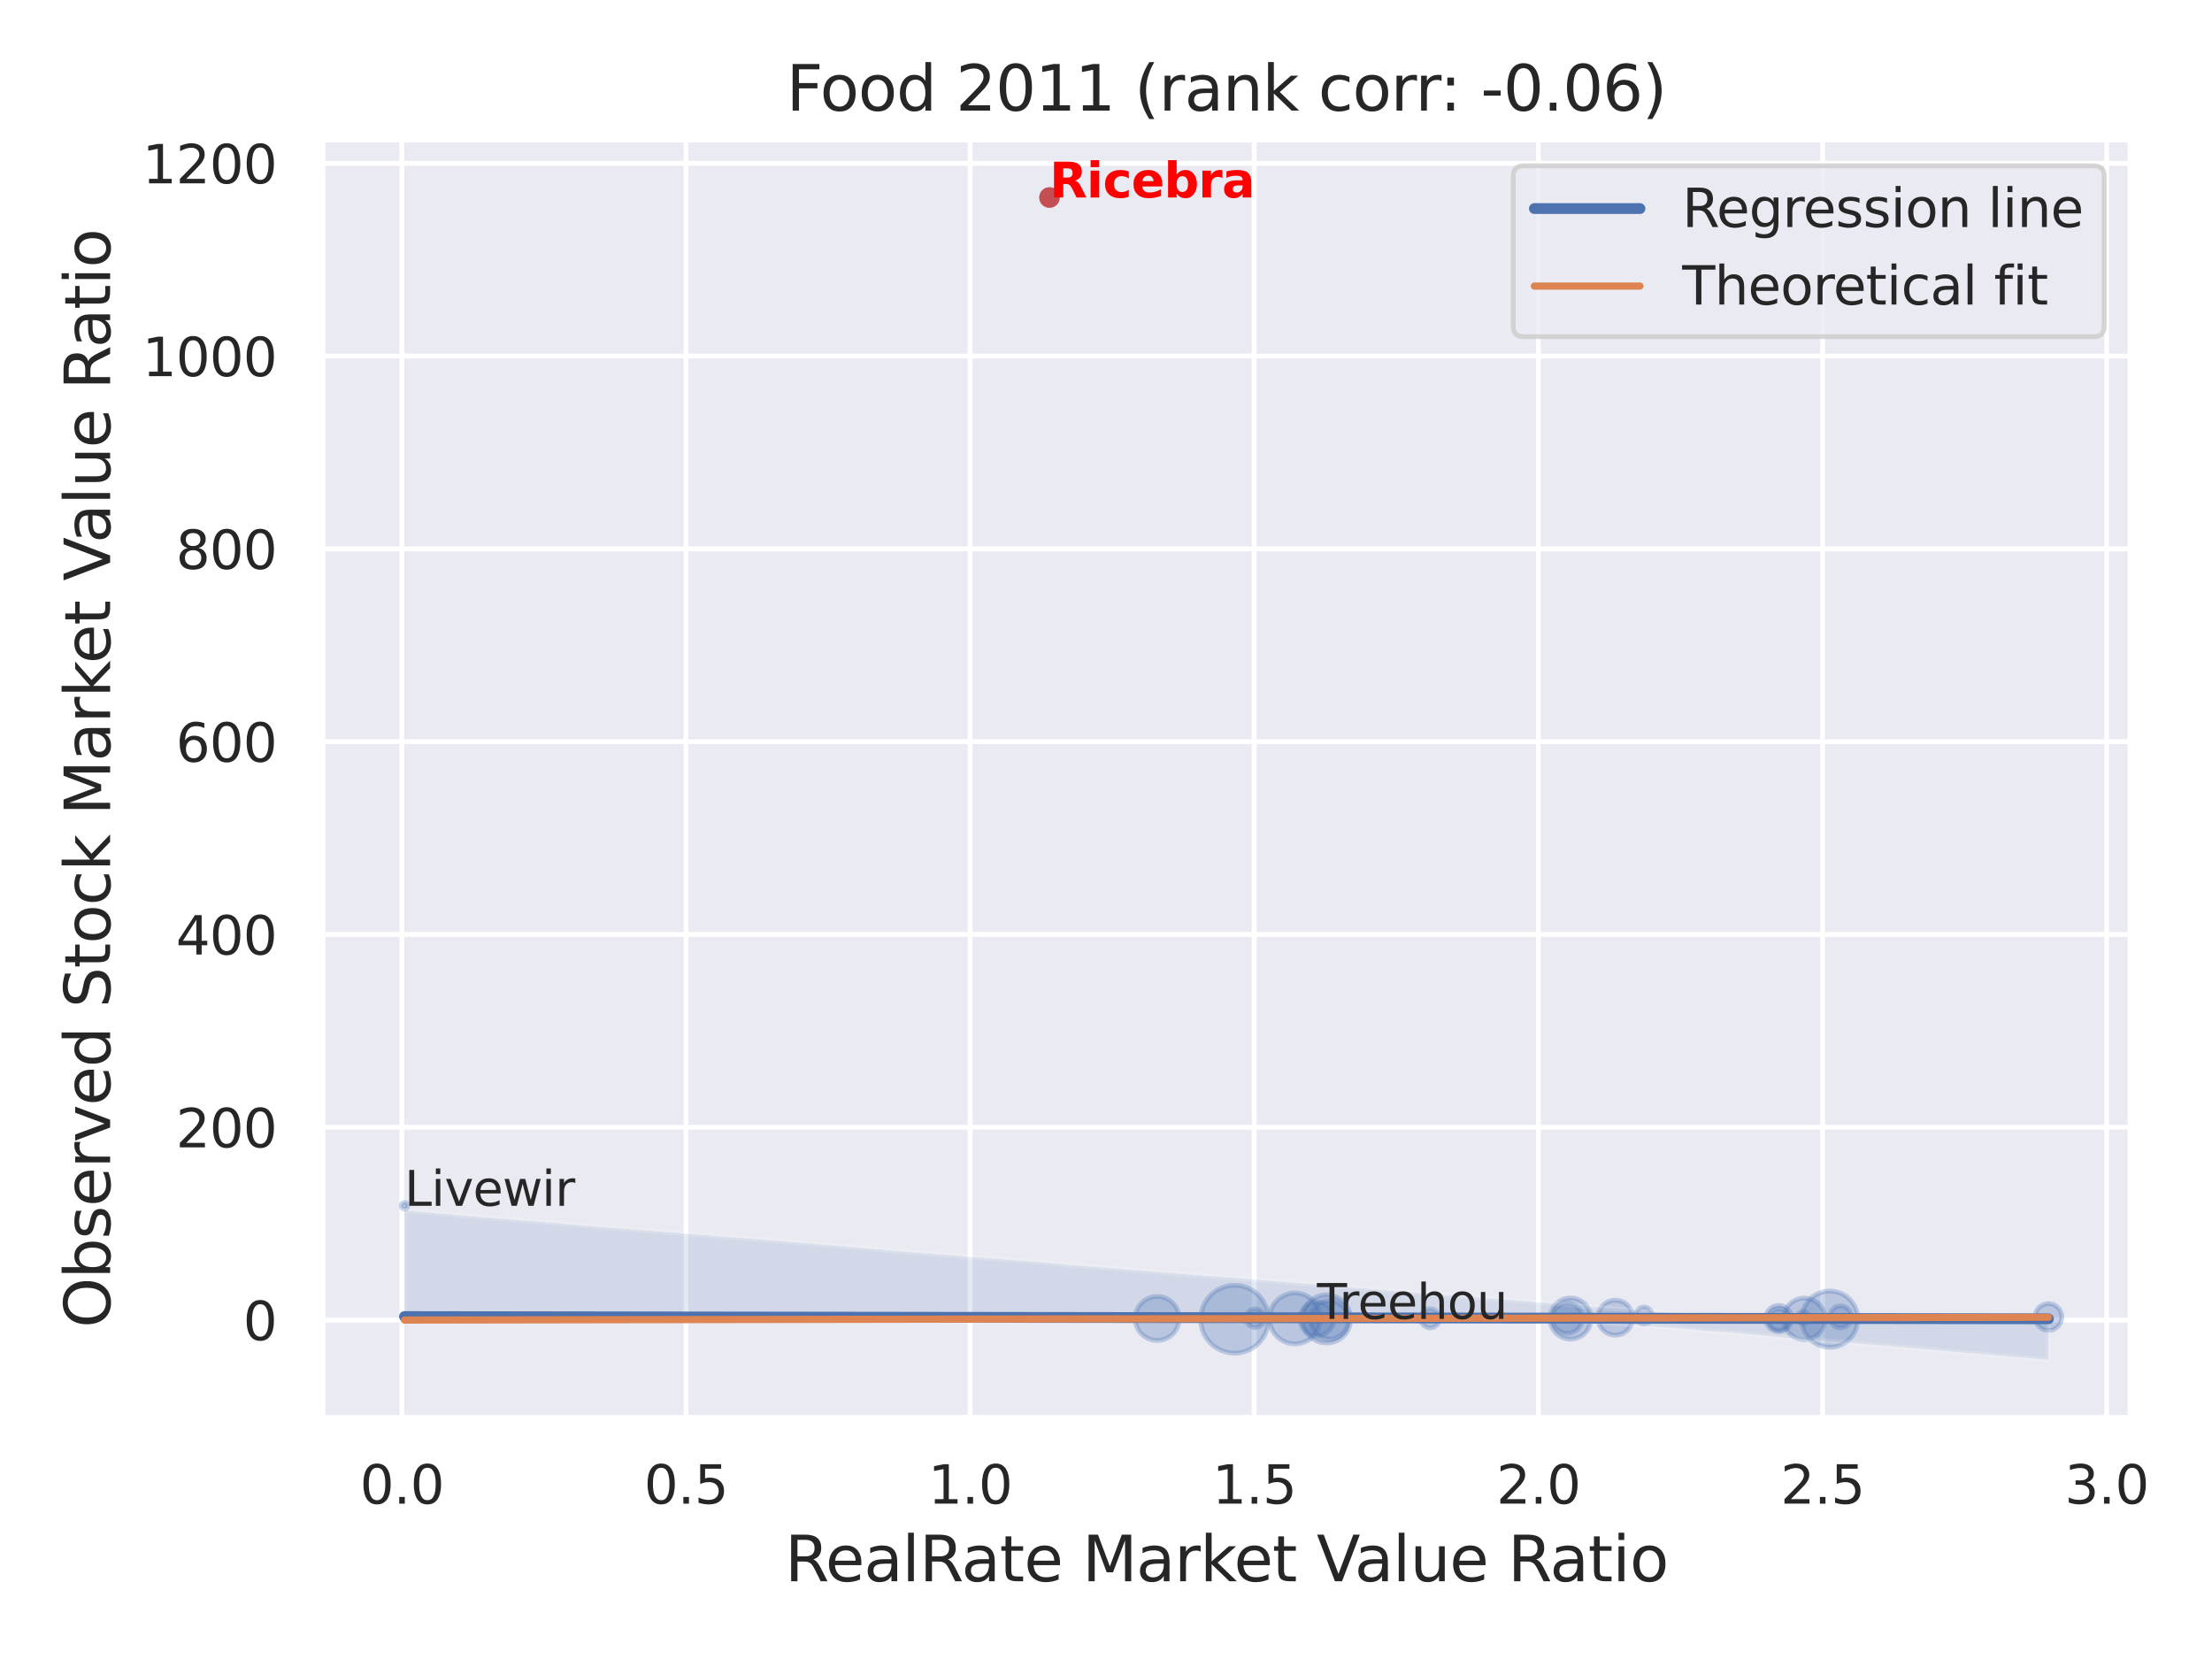 <?xml version="1.0" encoding="utf-8" standalone="no"?>
<!DOCTYPE svg PUBLIC "-//W3C//DTD SVG 1.1//EN"
  "http://www.w3.org/Graphics/SVG/1.1/DTD/svg11.dtd">
<svg xmlns:xlink="http://www.w3.org/1999/xlink" width="460.8pt" height="345.6pt" viewBox="0 0 460.8 345.6" xmlns="http://www.w3.org/2000/svg" version="1.1">
 <defs>
  <style type="text/css">*{stroke-linejoin: round; stroke-linecap: butt}</style>
 </defs>
 <g id="figure_1">
  <g id="patch_1">
   <path d="M 0 345.6 
L 460.8 345.6 
L 460.8 0 
L 0 0 
z
" style="fill: #ffffff"/>
  </g>
  <g id="axes_1">
   <g id="patch_2">
    <path d="M 67.14 295.38 
L 443.846 295.38 
L 443.846 29.04 
L 67.14 29.04 
z
" style="fill: #eaeaf2"/>
   </g>
   <g id="matplotlib.axis_1">
    <g id="xtick_1">
     <g id="line2d_1">
      <path d="M 83.712 295.38 
L 83.712 29.04 
" clip-path="url(#pcc2f75de37)" style="fill: none; stroke: #ffffff; stroke-linecap: round"/>
     </g>
     <g id="text_1">
      <!-- 0.0 -->
      <g style="fill: #262626" transform="translate(74.965 313.238) scale(0.11 -0.11)">
       <defs>
        <path id="DejaVuSans-30" d="M 2034 4250 
Q 1547 4250 1301 3770 
Q 1056 3291 1056 2328 
Q 1056 1369 1301 889 
Q 1547 409 2034 409 
Q 2525 409 2770 889 
Q 3016 1369 3016 2328 
Q 3016 3291 2770 3770 
Q 2525 4250 2034 4250 
z
M 2034 4750 
Q 2819 4750 3233 4129 
Q 3647 3509 3647 2328 
Q 3647 1150 3233 529 
Q 2819 -91 2034 -91 
Q 1250 -91 836 529 
Q 422 1150 422 2328 
Q 422 3509 836 4129 
Q 1250 4750 2034 4750 
z
" transform="scale(0.016)"/>
        <path id="DejaVuSans-2e" d="M 684 794 
L 1344 794 
L 1344 0 
L 684 0 
L 684 794 
z
" transform="scale(0.016)"/>
       </defs>
       <use xlink:href="#DejaVuSans-30"/>
       <use xlink:href="#DejaVuSans-2e" x="63.623"/>
       <use xlink:href="#DejaVuSans-30" x="95.41"/>
      </g>
     </g>
    </g>
    <g id="xtick_2">
     <g id="line2d_2">
      <path d="M 142.902 295.38 
L 142.902 29.04 
" clip-path="url(#pcc2f75de37)" style="fill: none; stroke: #ffffff; stroke-linecap: round"/>
     </g>
     <g id="text_2">
      <!-- 0.5 -->
      <g style="fill: #262626" transform="translate(134.155 313.238) scale(0.11 -0.11)">
       <defs>
        <path id="DejaVuSans-35" d="M 691 4666 
L 3169 4666 
L 3169 4134 
L 1269 4134 
L 1269 2991 
Q 1406 3038 1543 3061 
Q 1681 3084 1819 3084 
Q 2600 3084 3056 2656 
Q 3513 2228 3513 1497 
Q 3513 744 3044 326 
Q 2575 -91 1722 -91 
Q 1428 -91 1123 -41 
Q 819 9 494 109 
L 494 744 
Q 775 591 1075 516 
Q 1375 441 1709 441 
Q 2250 441 2565 725 
Q 2881 1009 2881 1497 
Q 2881 1984 2565 2268 
Q 2250 2553 1709 2553 
Q 1456 2553 1204 2497 
Q 953 2441 691 2322 
L 691 4666 
z
" transform="scale(0.016)"/>
       </defs>
       <use xlink:href="#DejaVuSans-30"/>
       <use xlink:href="#DejaVuSans-2e" x="63.623"/>
       <use xlink:href="#DejaVuSans-35" x="95.41"/>
      </g>
     </g>
    </g>
    <g id="xtick_3">
     <g id="line2d_3">
      <path d="M 202.091 295.38 
L 202.091 29.04 
" clip-path="url(#pcc2f75de37)" style="fill: none; stroke: #ffffff; stroke-linecap: round"/>
     </g>
     <g id="text_3">
      <!-- 1.0 -->
      <g style="fill: #262626" transform="translate(193.345 313.238) scale(0.11 -0.11)">
       <defs>
        <path id="DejaVuSans-31" d="M 794 531 
L 1825 531 
L 1825 4091 
L 703 3866 
L 703 4441 
L 1819 4666 
L 2450 4666 
L 2450 531 
L 3481 531 
L 3481 0 
L 794 0 
L 794 531 
z
" transform="scale(0.016)"/>
       </defs>
       <use xlink:href="#DejaVuSans-31"/>
       <use xlink:href="#DejaVuSans-2e" x="63.623"/>
       <use xlink:href="#DejaVuSans-30" x="95.41"/>
      </g>
     </g>
    </g>
    <g id="xtick_4">
     <g id="line2d_4">
      <path d="M 261.281 295.38 
L 261.281 29.04 
" clip-path="url(#pcc2f75de37)" style="fill: none; stroke: #ffffff; stroke-linecap: round"/>
     </g>
     <g id="text_4">
      <!-- 1.5 -->
      <g style="fill: #262626" transform="translate(252.534 313.238) scale(0.11 -0.11)">
       <use xlink:href="#DejaVuSans-31"/>
       <use xlink:href="#DejaVuSans-2e" x="63.623"/>
       <use xlink:href="#DejaVuSans-35" x="95.41"/>
      </g>
     </g>
    </g>
    <g id="xtick_5">
     <g id="line2d_5">
      <path d="M 320.471 295.38 
L 320.471 29.04 
" clip-path="url(#pcc2f75de37)" style="fill: none; stroke: #ffffff; stroke-linecap: round"/>
     </g>
     <g id="text_5">
      <!-- 2.0 -->
      <g style="fill: #262626" transform="translate(311.724 313.238) scale(0.11 -0.11)">
       <defs>
        <path id="DejaVuSans-32" d="M 1228 531 
L 3431 531 
L 3431 0 
L 469 0 
L 469 531 
Q 828 903 1448 1529 
Q 2069 2156 2228 2338 
Q 2531 2678 2651 2914 
Q 2772 3150 2772 3378 
Q 2772 3750 2511 3984 
Q 2250 4219 1831 4219 
Q 1534 4219 1204 4116 
Q 875 4013 500 3803 
L 500 4441 
Q 881 4594 1212 4672 
Q 1544 4750 1819 4750 
Q 2544 4750 2975 4387 
Q 3406 4025 3406 3419 
Q 3406 3131 3298 2873 
Q 3191 2616 2906 2266 
Q 2828 2175 2409 1742 
Q 1991 1309 1228 531 
z
" transform="scale(0.016)"/>
       </defs>
       <use xlink:href="#DejaVuSans-32"/>
       <use xlink:href="#DejaVuSans-2e" x="63.623"/>
       <use xlink:href="#DejaVuSans-30" x="95.41"/>
      </g>
     </g>
    </g>
    <g id="xtick_6">
     <g id="line2d_6">
      <path d="M 379.661 295.38 
L 379.661 29.04 
" clip-path="url(#pcc2f75de37)" style="fill: none; stroke: #ffffff; stroke-linecap: round"/>
     </g>
     <g id="text_6">
      <!-- 2.5 -->
      <g style="fill: #262626" transform="translate(370.914 313.238) scale(0.11 -0.11)">
       <use xlink:href="#DejaVuSans-32"/>
       <use xlink:href="#DejaVuSans-2e" x="63.623"/>
       <use xlink:href="#DejaVuSans-35" x="95.41"/>
      </g>
     </g>
    </g>
    <g id="xtick_7">
     <g id="line2d_7">
      <path d="M 438.85 295.38 
L 438.85 29.04 
" clip-path="url(#pcc2f75de37)" style="fill: none; stroke: #ffffff; stroke-linecap: round"/>
     </g>
     <g id="text_7">
      <!-- 3.0 -->
      <g style="fill: #262626" transform="translate(430.104 313.238) scale(0.11 -0.11)">
       <defs>
        <path id="DejaVuSans-33" d="M 2597 2516 
Q 3050 2419 3304 2112 
Q 3559 1806 3559 1356 
Q 3559 666 3084 287 
Q 2609 -91 1734 -91 
Q 1441 -91 1130 -33 
Q 819 25 488 141 
L 488 750 
Q 750 597 1062 519 
Q 1375 441 1716 441 
Q 2309 441 2620 675 
Q 2931 909 2931 1356 
Q 2931 1769 2642 2001 
Q 2353 2234 1838 2234 
L 1294 2234 
L 1294 2753 
L 1863 2753 
Q 2328 2753 2575 2939 
Q 2822 3125 2822 3475 
Q 2822 3834 2567 4026 
Q 2313 4219 1838 4219 
Q 1578 4219 1281 4162 
Q 984 4106 628 3988 
L 628 4550 
Q 988 4650 1302 4700 
Q 1616 4750 1894 4750 
Q 2613 4750 3031 4423 
Q 3450 4097 3450 3541 
Q 3450 3153 3228 2886 
Q 3006 2619 2597 2516 
z
" transform="scale(0.016)"/>
       </defs>
       <use xlink:href="#DejaVuSans-33"/>
       <use xlink:href="#DejaVuSans-2e" x="63.623"/>
       <use xlink:href="#DejaVuSans-30" x="95.41"/>
      </g>
     </g>
    </g>
    <g id="text_8">
     <!-- RealRate Market Value Ratio -->
     <g style="fill: #262626" transform="translate(163.507 329.404) scale(0.13 -0.13)">
      <defs>
       <path id="DejaVuSans-52" d="M 2841 2188 
Q 3044 2119 3236 1894 
Q 3428 1669 3622 1275 
L 4263 0 
L 3584 0 
L 2988 1197 
Q 2756 1666 2539 1819 
Q 2322 1972 1947 1972 
L 1259 1972 
L 1259 0 
L 628 0 
L 628 4666 
L 2053 4666 
Q 2853 4666 3247 4331 
Q 3641 3997 3641 3322 
Q 3641 2881 3436 2590 
Q 3231 2300 2841 2188 
z
M 1259 4147 
L 1259 2491 
L 2053 2491 
Q 2509 2491 2742 2702 
Q 2975 2913 2975 3322 
Q 2975 3731 2742 3939 
Q 2509 4147 2053 4147 
L 1259 4147 
z
" transform="scale(0.016)"/>
       <path id="DejaVuSans-65" d="M 3597 1894 
L 3597 1613 
L 953 1613 
Q 991 1019 1311 708 
Q 1631 397 2203 397 
Q 2534 397 2845 478 
Q 3156 559 3463 722 
L 3463 178 
Q 3153 47 2828 -22 
Q 2503 -91 2169 -91 
Q 1331 -91 842 396 
Q 353 884 353 1716 
Q 353 2575 817 3079 
Q 1281 3584 2069 3584 
Q 2775 3584 3186 3129 
Q 3597 2675 3597 1894 
z
M 3022 2063 
Q 3016 2534 2758 2815 
Q 2500 3097 2075 3097 
Q 1594 3097 1305 2825 
Q 1016 2553 972 2059 
L 3022 2063 
z
" transform="scale(0.016)"/>
       <path id="DejaVuSans-61" d="M 2194 1759 
Q 1497 1759 1228 1600 
Q 959 1441 959 1056 
Q 959 750 1161 570 
Q 1363 391 1709 391 
Q 2188 391 2477 730 
Q 2766 1069 2766 1631 
L 2766 1759 
L 2194 1759 
z
M 3341 1997 
L 3341 0 
L 2766 0 
L 2766 531 
Q 2569 213 2275 61 
Q 1981 -91 1556 -91 
Q 1019 -91 701 211 
Q 384 513 384 1019 
Q 384 1609 779 1909 
Q 1175 2209 1959 2209 
L 2766 2209 
L 2766 2266 
Q 2766 2663 2505 2880 
Q 2244 3097 1772 3097 
Q 1472 3097 1187 3025 
Q 903 2953 641 2809 
L 641 3341 
Q 956 3463 1253 3523 
Q 1550 3584 1831 3584 
Q 2591 3584 2966 3190 
Q 3341 2797 3341 1997 
z
" transform="scale(0.016)"/>
       <path id="DejaVuSans-6c" d="M 603 4863 
L 1178 4863 
L 1178 0 
L 603 0 
L 603 4863 
z
" transform="scale(0.016)"/>
       <path id="DejaVuSans-74" d="M 1172 4494 
L 1172 3500 
L 2356 3500 
L 2356 3053 
L 1172 3053 
L 1172 1153 
Q 1172 725 1289 603 
Q 1406 481 1766 481 
L 2356 481 
L 2356 0 
L 1766 0 
Q 1100 0 847 248 
Q 594 497 594 1153 
L 594 3053 
L 172 3053 
L 172 3500 
L 594 3500 
L 594 4494 
L 1172 4494 
z
" transform="scale(0.016)"/>
       <path id="DejaVuSans-20" transform="scale(0.016)"/>
       <path id="DejaVuSans-4d" d="M 628 4666 
L 1569 4666 
L 2759 1491 
L 3956 4666 
L 4897 4666 
L 4897 0 
L 4281 0 
L 4281 4097 
L 3078 897 
L 2444 897 
L 1241 4097 
L 1241 0 
L 628 0 
L 628 4666 
z
" transform="scale(0.016)"/>
       <path id="DejaVuSans-72" d="M 2631 2963 
Q 2534 3019 2420 3045 
Q 2306 3072 2169 3072 
Q 1681 3072 1420 2755 
Q 1159 2438 1159 1844 
L 1159 0 
L 581 0 
L 581 3500 
L 1159 3500 
L 1159 2956 
Q 1341 3275 1631 3429 
Q 1922 3584 2338 3584 
Q 2397 3584 2469 3576 
Q 2541 3569 2628 3553 
L 2631 2963 
z
" transform="scale(0.016)"/>
       <path id="DejaVuSans-6b" d="M 581 4863 
L 1159 4863 
L 1159 1991 
L 2875 3500 
L 3609 3500 
L 1753 1863 
L 3688 0 
L 2938 0 
L 1159 1709 
L 1159 0 
L 581 0 
L 581 4863 
z
" transform="scale(0.016)"/>
       <path id="DejaVuSans-56" d="M 1831 0 
L 50 4666 
L 709 4666 
L 2188 738 
L 3669 4666 
L 4325 4666 
L 2547 0 
L 1831 0 
z
" transform="scale(0.016)"/>
       <path id="DejaVuSans-75" d="M 544 1381 
L 544 3500 
L 1119 3500 
L 1119 1403 
Q 1119 906 1312 657 
Q 1506 409 1894 409 
Q 2359 409 2629 706 
Q 2900 1003 2900 1516 
L 2900 3500 
L 3475 3500 
L 3475 0 
L 2900 0 
L 2900 538 
Q 2691 219 2414 64 
Q 2138 -91 1772 -91 
Q 1169 -91 856 284 
Q 544 659 544 1381 
z
M 1991 3584 
L 1991 3584 
z
" transform="scale(0.016)"/>
       <path id="DejaVuSans-69" d="M 603 3500 
L 1178 3500 
L 1178 0 
L 603 0 
L 603 3500 
z
M 603 4863 
L 1178 4863 
L 1178 4134 
L 603 4134 
L 603 4863 
z
" transform="scale(0.016)"/>
       <path id="DejaVuSans-6f" d="M 1959 3097 
Q 1497 3097 1228 2736 
Q 959 2375 959 1747 
Q 959 1119 1226 758 
Q 1494 397 1959 397 
Q 2419 397 2687 759 
Q 2956 1122 2956 1747 
Q 2956 2369 2687 2733 
Q 2419 3097 1959 3097 
z
M 1959 3584 
Q 2709 3584 3137 3096 
Q 3566 2609 3566 1747 
Q 3566 888 3137 398 
Q 2709 -91 1959 -91 
Q 1206 -91 779 398 
Q 353 888 353 1747 
Q 353 2609 779 3096 
Q 1206 3584 1959 3584 
z
" transform="scale(0.016)"/>
      </defs>
      <use xlink:href="#DejaVuSans-52"/>
      <use xlink:href="#DejaVuSans-65" x="64.982"/>
      <use xlink:href="#DejaVuSans-61" x="126.506"/>
      <use xlink:href="#DejaVuSans-6c" x="187.785"/>
      <use xlink:href="#DejaVuSans-52" x="215.568"/>
      <use xlink:href="#DejaVuSans-61" x="282.801"/>
      <use xlink:href="#DejaVuSans-74" x="344.08"/>
      <use xlink:href="#DejaVuSans-65" x="383.289"/>
      <use xlink:href="#DejaVuSans-20" x="444.812"/>
      <use xlink:href="#DejaVuSans-4d" x="476.6"/>
      <use xlink:href="#DejaVuSans-61" x="562.879"/>
      <use xlink:href="#DejaVuSans-72" x="624.158"/>
      <use xlink:href="#DejaVuSans-6b" x="665.271"/>
      <use xlink:href="#DejaVuSans-65" x="719.557"/>
      <use xlink:href="#DejaVuSans-74" x="781.08"/>
      <use xlink:href="#DejaVuSans-20" x="820.289"/>
      <use xlink:href="#DejaVuSans-56" x="852.076"/>
      <use xlink:href="#DejaVuSans-61" x="912.734"/>
      <use xlink:href="#DejaVuSans-6c" x="974.014"/>
      <use xlink:href="#DejaVuSans-75" x="1001.797"/>
      <use xlink:href="#DejaVuSans-65" x="1065.176"/>
      <use xlink:href="#DejaVuSans-20" x="1126.699"/>
      <use xlink:href="#DejaVuSans-52" x="1158.486"/>
      <use xlink:href="#DejaVuSans-61" x="1225.719"/>
      <use xlink:href="#DejaVuSans-74" x="1286.998"/>
      <use xlink:href="#DejaVuSans-69" x="1326.207"/>
      <use xlink:href="#DejaVuSans-6f" x="1353.99"/>
     </g>
    </g>
   </g>
   <g id="matplotlib.axis_2">
    <g id="ytick_1">
     <g id="line2d_8">
      <path d="M 67.14 274.993 
L 443.846 274.993 
" clip-path="url(#pcc2f75de37)" style="fill: none; stroke: #ffffff; stroke-linecap: round"/>
     </g>
     <g id="text_9">
      <!-- 0 -->
      <g style="fill: #262626" transform="translate(50.641 279.173) scale(0.11 -0.11)">
       <use xlink:href="#DejaVuSans-30"/>
      </g>
     </g>
    </g>
    <g id="ytick_2">
     <g id="line2d_9">
      <path d="M 67.14 234.831 
L 443.846 234.831 
" clip-path="url(#pcc2f75de37)" style="fill: none; stroke: #ffffff; stroke-linecap: round"/>
     </g>
     <g id="text_10">
      <!-- 200 -->
      <g style="fill: #262626" transform="translate(36.644 239.01) scale(0.11 -0.11)">
       <use xlink:href="#DejaVuSans-32"/>
       <use xlink:href="#DejaVuSans-30" x="63.623"/>
       <use xlink:href="#DejaVuSans-30" x="127.246"/>
      </g>
     </g>
    </g>
    <g id="ytick_3">
     <g id="line2d_10">
      <path d="M 67.14 194.668 
L 443.846 194.668 
" clip-path="url(#pcc2f75de37)" style="fill: none; stroke: #ffffff; stroke-linecap: round"/>
     </g>
     <g id="text_11">
      <!-- 400 -->
      <g style="fill: #262626" transform="translate(36.644 198.847) scale(0.11 -0.11)">
       <defs>
        <path id="DejaVuSans-34" d="M 2419 4116 
L 825 1625 
L 2419 1625 
L 2419 4116 
z
M 2253 4666 
L 3047 4666 
L 3047 1625 
L 3713 1625 
L 3713 1100 
L 3047 1100 
L 3047 0 
L 2419 0 
L 2419 1100 
L 313 1100 
L 313 1709 
L 2253 4666 
z
" transform="scale(0.016)"/>
       </defs>
       <use xlink:href="#DejaVuSans-34"/>
       <use xlink:href="#DejaVuSans-30" x="63.623"/>
       <use xlink:href="#DejaVuSans-30" x="127.246"/>
      </g>
     </g>
    </g>
    <g id="ytick_4">
     <g id="line2d_11">
      <path d="M 67.14 154.505 
L 443.846 154.505 
" clip-path="url(#pcc2f75de37)" style="fill: none; stroke: #ffffff; stroke-linecap: round"/>
     </g>
     <g id="text_12">
      <!-- 600 -->
      <g style="fill: #262626" transform="translate(36.644 158.684) scale(0.11 -0.11)">
       <defs>
        <path id="DejaVuSans-36" d="M 2113 2584 
Q 1688 2584 1439 2293 
Q 1191 2003 1191 1497 
Q 1191 994 1439 701 
Q 1688 409 2113 409 
Q 2538 409 2786 701 
Q 3034 994 3034 1497 
Q 3034 2003 2786 2293 
Q 2538 2584 2113 2584 
z
M 3366 4563 
L 3366 3988 
Q 3128 4100 2886 4159 
Q 2644 4219 2406 4219 
Q 1781 4219 1451 3797 
Q 1122 3375 1075 2522 
Q 1259 2794 1537 2939 
Q 1816 3084 2150 3084 
Q 2853 3084 3261 2657 
Q 3669 2231 3669 1497 
Q 3669 778 3244 343 
Q 2819 -91 2113 -91 
Q 1303 -91 875 529 
Q 447 1150 447 2328 
Q 447 3434 972 4092 
Q 1497 4750 2381 4750 
Q 2619 4750 2861 4703 
Q 3103 4656 3366 4563 
z
" transform="scale(0.016)"/>
       </defs>
       <use xlink:href="#DejaVuSans-36"/>
       <use xlink:href="#DejaVuSans-30" x="63.623"/>
       <use xlink:href="#DejaVuSans-30" x="127.246"/>
      </g>
     </g>
    </g>
    <g id="ytick_5">
     <g id="line2d_12">
      <path d="M 67.14 114.342 
L 443.846 114.342 
" clip-path="url(#pcc2f75de37)" style="fill: none; stroke: #ffffff; stroke-linecap: round"/>
     </g>
     <g id="text_13">
      <!-- 800 -->
      <g style="fill: #262626" transform="translate(36.644 118.521) scale(0.11 -0.11)">
       <defs>
        <path id="DejaVuSans-38" d="M 2034 2216 
Q 1584 2216 1326 1975 
Q 1069 1734 1069 1313 
Q 1069 891 1326 650 
Q 1584 409 2034 409 
Q 2484 409 2743 651 
Q 3003 894 3003 1313 
Q 3003 1734 2745 1975 
Q 2488 2216 2034 2216 
z
M 1403 2484 
Q 997 2584 770 2862 
Q 544 3141 544 3541 
Q 544 4100 942 4425 
Q 1341 4750 2034 4750 
Q 2731 4750 3128 4425 
Q 3525 4100 3525 3541 
Q 3525 3141 3298 2862 
Q 3072 2584 2669 2484 
Q 3125 2378 3379 2068 
Q 3634 1759 3634 1313 
Q 3634 634 3220 271 
Q 2806 -91 2034 -91 
Q 1263 -91 848 271 
Q 434 634 434 1313 
Q 434 1759 690 2068 
Q 947 2378 1403 2484 
z
M 1172 3481 
Q 1172 3119 1398 2916 
Q 1625 2713 2034 2713 
Q 2441 2713 2670 2916 
Q 2900 3119 2900 3481 
Q 2900 3844 2670 4047 
Q 2441 4250 2034 4250 
Q 1625 4250 1398 4047 
Q 1172 3844 1172 3481 
z
" transform="scale(0.016)"/>
       </defs>
       <use xlink:href="#DejaVuSans-38"/>
       <use xlink:href="#DejaVuSans-30" x="63.623"/>
       <use xlink:href="#DejaVuSans-30" x="127.246"/>
      </g>
     </g>
    </g>
    <g id="ytick_6">
     <g id="line2d_13">
      <path d="M 67.14 74.179 
L 443.846 74.179 
" clip-path="url(#pcc2f75de37)" style="fill: none; stroke: #ffffff; stroke-linecap: round"/>
     </g>
     <g id="text_14">
      <!-- 1000 -->
      <g style="fill: #262626" transform="translate(29.645 78.358) scale(0.11 -0.11)">
       <use xlink:href="#DejaVuSans-31"/>
       <use xlink:href="#DejaVuSans-30" x="63.623"/>
       <use xlink:href="#DejaVuSans-30" x="127.246"/>
       <use xlink:href="#DejaVuSans-30" x="190.869"/>
      </g>
     </g>
    </g>
    <g id="ytick_7">
     <g id="line2d_14">
      <path d="M 67.14 34.016 
L 443.846 34.016 
" clip-path="url(#pcc2f75de37)" style="fill: none; stroke: #ffffff; stroke-linecap: round"/>
     </g>
     <g id="text_15">
      <!-- 1200 -->
      <g style="fill: #262626" transform="translate(29.645 38.195) scale(0.11 -0.11)">
       <use xlink:href="#DejaVuSans-31"/>
       <use xlink:href="#DejaVuSans-32" x="63.623"/>
       <use xlink:href="#DejaVuSans-30" x="127.246"/>
       <use xlink:href="#DejaVuSans-30" x="190.869"/>
      </g>
     </g>
    </g>
    <g id="text_16">
     <!-- Observed Stock Market Value Ratio -->
     <g style="fill: #262626" transform="translate(22.941 276.612) rotate(-90) scale(0.13 -0.13)">
      <defs>
       <path id="DejaVuSans-4f" d="M 2522 4238 
Q 1834 4238 1429 3725 
Q 1025 3213 1025 2328 
Q 1025 1447 1429 934 
Q 1834 422 2522 422 
Q 3209 422 3611 934 
Q 4013 1447 4013 2328 
Q 4013 3213 3611 3725 
Q 3209 4238 2522 4238 
z
M 2522 4750 
Q 3503 4750 4090 4092 
Q 4678 3434 4678 2328 
Q 4678 1225 4090 567 
Q 3503 -91 2522 -91 
Q 1538 -91 948 565 
Q 359 1222 359 2328 
Q 359 3434 948 4092 
Q 1538 4750 2522 4750 
z
" transform="scale(0.016)"/>
       <path id="DejaVuSans-62" d="M 3116 1747 
Q 3116 2381 2855 2742 
Q 2594 3103 2138 3103 
Q 1681 3103 1420 2742 
Q 1159 2381 1159 1747 
Q 1159 1113 1420 752 
Q 1681 391 2138 391 
Q 2594 391 2855 752 
Q 3116 1113 3116 1747 
z
M 1159 2969 
Q 1341 3281 1617 3432 
Q 1894 3584 2278 3584 
Q 2916 3584 3314 3078 
Q 3713 2572 3713 1747 
Q 3713 922 3314 415 
Q 2916 -91 2278 -91 
Q 1894 -91 1617 61 
Q 1341 213 1159 525 
L 1159 0 
L 581 0 
L 581 4863 
L 1159 4863 
L 1159 2969 
z
" transform="scale(0.016)"/>
       <path id="DejaVuSans-73" d="M 2834 3397 
L 2834 2853 
Q 2591 2978 2328 3040 
Q 2066 3103 1784 3103 
Q 1356 3103 1142 2972 
Q 928 2841 928 2578 
Q 928 2378 1081 2264 
Q 1234 2150 1697 2047 
L 1894 2003 
Q 2506 1872 2764 1633 
Q 3022 1394 3022 966 
Q 3022 478 2636 193 
Q 2250 -91 1575 -91 
Q 1294 -91 989 -36 
Q 684 19 347 128 
L 347 722 
Q 666 556 975 473 
Q 1284 391 1588 391 
Q 1994 391 2212 530 
Q 2431 669 2431 922 
Q 2431 1156 2273 1281 
Q 2116 1406 1581 1522 
L 1381 1569 
Q 847 1681 609 1914 
Q 372 2147 372 2553 
Q 372 3047 722 3315 
Q 1072 3584 1716 3584 
Q 2034 3584 2315 3537 
Q 2597 3491 2834 3397 
z
" transform="scale(0.016)"/>
       <path id="DejaVuSans-76" d="M 191 3500 
L 800 3500 
L 1894 563 
L 2988 3500 
L 3597 3500 
L 2284 0 
L 1503 0 
L 191 3500 
z
" transform="scale(0.016)"/>
       <path id="DejaVuSans-64" d="M 2906 2969 
L 2906 4863 
L 3481 4863 
L 3481 0 
L 2906 0 
L 2906 525 
Q 2725 213 2448 61 
Q 2172 -91 1784 -91 
Q 1150 -91 751 415 
Q 353 922 353 1747 
Q 353 2572 751 3078 
Q 1150 3584 1784 3584 
Q 2172 3584 2448 3432 
Q 2725 3281 2906 2969 
z
M 947 1747 
Q 947 1113 1208 752 
Q 1469 391 1925 391 
Q 2381 391 2643 752 
Q 2906 1113 2906 1747 
Q 2906 2381 2643 2742 
Q 2381 3103 1925 3103 
Q 1469 3103 1208 2742 
Q 947 2381 947 1747 
z
" transform="scale(0.016)"/>
       <path id="DejaVuSans-53" d="M 3425 4513 
L 3425 3897 
Q 3066 4069 2747 4153 
Q 2428 4238 2131 4238 
Q 1616 4238 1336 4038 
Q 1056 3838 1056 3469 
Q 1056 3159 1242 3001 
Q 1428 2844 1947 2747 
L 2328 2669 
Q 3034 2534 3370 2195 
Q 3706 1856 3706 1288 
Q 3706 609 3251 259 
Q 2797 -91 1919 -91 
Q 1588 -91 1214 -16 
Q 841 59 441 206 
L 441 856 
Q 825 641 1194 531 
Q 1563 422 1919 422 
Q 2459 422 2753 634 
Q 3047 847 3047 1241 
Q 3047 1584 2836 1778 
Q 2625 1972 2144 2069 
L 1759 2144 
Q 1053 2284 737 2584 
Q 422 2884 422 3419 
Q 422 4038 858 4394 
Q 1294 4750 2059 4750 
Q 2388 4750 2728 4690 
Q 3069 4631 3425 4513 
z
" transform="scale(0.016)"/>
       <path id="DejaVuSans-63" d="M 3122 3366 
L 3122 2828 
Q 2878 2963 2633 3030 
Q 2388 3097 2138 3097 
Q 1578 3097 1268 2742 
Q 959 2388 959 1747 
Q 959 1106 1268 751 
Q 1578 397 2138 397 
Q 2388 397 2633 464 
Q 2878 531 3122 666 
L 3122 134 
Q 2881 22 2623 -34 
Q 2366 -91 2075 -91 
Q 1284 -91 818 406 
Q 353 903 353 1747 
Q 353 2603 823 3093 
Q 1294 3584 2113 3584 
Q 2378 3584 2631 3529 
Q 2884 3475 3122 3366 
z
" transform="scale(0.016)"/>
      </defs>
      <use xlink:href="#DejaVuSans-4f"/>
      <use xlink:href="#DejaVuSans-62" x="78.711"/>
      <use xlink:href="#DejaVuSans-73" x="142.188"/>
      <use xlink:href="#DejaVuSans-65" x="194.287"/>
      <use xlink:href="#DejaVuSans-72" x="255.811"/>
      <use xlink:href="#DejaVuSans-76" x="296.924"/>
      <use xlink:href="#DejaVuSans-65" x="356.104"/>
      <use xlink:href="#DejaVuSans-64" x="417.627"/>
      <use xlink:href="#DejaVuSans-20" x="481.104"/>
      <use xlink:href="#DejaVuSans-53" x="512.891"/>
      <use xlink:href="#DejaVuSans-74" x="576.367"/>
      <use xlink:href="#DejaVuSans-6f" x="615.576"/>
      <use xlink:href="#DejaVuSans-63" x="676.758"/>
      <use xlink:href="#DejaVuSans-6b" x="731.738"/>
      <use xlink:href="#DejaVuSans-20" x="789.648"/>
      <use xlink:href="#DejaVuSans-4d" x="821.436"/>
      <use xlink:href="#DejaVuSans-61" x="907.715"/>
      <use xlink:href="#DejaVuSans-72" x="968.994"/>
      <use xlink:href="#DejaVuSans-6b" x="1010.107"/>
      <use xlink:href="#DejaVuSans-65" x="1064.393"/>
      <use xlink:href="#DejaVuSans-74" x="1125.916"/>
      <use xlink:href="#DejaVuSans-20" x="1165.125"/>
      <use xlink:href="#DejaVuSans-56" x="1196.912"/>
      <use xlink:href="#DejaVuSans-61" x="1257.57"/>
      <use xlink:href="#DejaVuSans-6c" x="1318.85"/>
      <use xlink:href="#DejaVuSans-75" x="1346.633"/>
      <use xlink:href="#DejaVuSans-65" x="1410.012"/>
      <use xlink:href="#DejaVuSans-20" x="1471.535"/>
      <use xlink:href="#DejaVuSans-52" x="1503.322"/>
      <use xlink:href="#DejaVuSans-61" x="1570.555"/>
      <use xlink:href="#DejaVuSans-74" x="1631.834"/>
      <use xlink:href="#DejaVuSans-69" x="1671.043"/>
      <use xlink:href="#DejaVuSans-6f" x="1698.826"/>
     </g>
    </g>
   </g>
   <g id="PathCollection_1">
    <path d="M 261.492 276.539 
C 262.006 276.539 262.499 276.335 262.863 275.972 
C 263.226 275.608 263.43 275.116 263.43 274.602 
C 263.43 274.088 263.226 273.595 262.863 273.231 
C 262.499 272.868 262.006 272.664 261.492 272.664 
C 260.978 272.664 260.485 272.868 260.122 273.231 
C 259.759 273.595 259.554 274.088 259.554 274.602 
C 259.554 275.116 259.759 275.608 260.122 275.972 
C 260.485 276.335 260.978 276.539 261.492 276.539 
z
" clip-path="url(#pcc2f75de37)" style="fill: #4c72b0; fill-opacity: 0.3; stroke: #4c72b0; stroke-opacity: 0.3"/>
    <path d="M 241.064 279.239 
C 242.28 279.239 243.446 278.756 244.306 277.897 
C 245.165 277.037 245.648 275.871 245.648 274.656 
C 245.648 273.44 245.165 272.274 244.306 271.414 
C 243.446 270.555 242.28 270.072 241.064 270.072 
C 239.849 270.072 238.683 270.555 237.823 271.414 
C 236.964 272.274 236.481 273.44 236.481 274.656 
C 236.481 275.871 236.964 277.037 237.823 277.897 
C 238.683 278.756 239.849 279.239 241.064 279.239 
z
" clip-path="url(#pcc2f75de37)" style="fill: #4c72b0; fill-opacity: 0.3; stroke: #4c72b0; stroke-opacity: 0.3"/>
    <path d="M 276.358 279.771 
C 277.689 279.771 278.965 279.242 279.906 278.301 
C 280.847 277.36 281.376 276.084 281.376 274.753 
C 281.376 273.422 280.847 272.146 279.906 271.205 
C 278.965 270.264 277.689 269.735 276.358 269.735 
C 275.028 269.735 273.751 270.264 272.81 271.205 
C 271.869 272.146 271.34 273.422 271.34 274.753 
C 271.34 276.084 271.869 277.36 272.81 278.301 
C 273.751 279.242 275.028 279.771 276.358 279.771 
z
" clip-path="url(#pcc2f75de37)" style="fill: #4c72b0; fill-opacity: 0.3; stroke: #4c72b0; stroke-opacity: 0.3"/>
    <path d="M 269.763 279.953 
C 271.169 279.953 272.518 279.394 273.512 278.4 
C 274.507 277.405 275.065 276.056 275.065 274.65 
C 275.065 273.244 274.507 271.895 273.512 270.9 
C 272.518 269.906 271.169 269.347 269.763 269.347 
C 268.356 269.347 267.007 269.906 266.013 270.9 
C 265.019 271.895 264.46 273.244 264.46 274.65 
C 264.46 276.056 265.019 277.405 266.013 278.4 
C 267.007 279.394 268.356 279.953 269.763 279.953 
z
" clip-path="url(#pcc2f75de37)" style="fill: #4c72b0; fill-opacity: 0.3; stroke: #4c72b0; stroke-opacity: 0.3"/>
    <path d="M 276.939 278.935 
C 277.994 278.935 279.007 278.515 279.753 277.769 
C 280.499 277.023 280.919 276.01 280.919 274.955 
C 280.919 273.899 280.499 272.887 279.753 272.141 
C 279.007 271.394 277.994 270.975 276.939 270.975 
C 275.884 270.975 274.871 271.394 274.125 272.141 
C 273.379 272.887 272.959 273.899 272.959 274.955 
C 272.959 276.01 273.379 277.023 274.125 277.769 
C 274.871 278.515 275.884 278.935 276.939 278.935 
z
" clip-path="url(#pcc2f75de37)" style="fill: #4c72b0; fill-opacity: 0.3; stroke: #4c72b0; stroke-opacity: 0.3"/>
    <path d="M 327.154 278.951 
C 328.288 278.951 329.376 278.501 330.177 277.699 
C 330.979 276.897 331.43 275.81 331.43 274.676 
C 331.43 273.542 330.979 272.455 330.177 271.653 
C 329.376 270.851 328.288 270.401 327.154 270.401 
C 326.021 270.401 324.933 270.851 324.131 271.653 
C 323.33 272.455 322.879 273.542 322.879 274.676 
C 322.879 275.81 323.33 276.897 324.131 277.699 
C 324.933 278.501 326.021 278.951 327.154 278.951 
z
" clip-path="url(#pcc2f75de37)" style="fill: #4c72b0; fill-opacity: 0.3; stroke: #4c72b0; stroke-opacity: 0.3"/>
    <path d="M 370.539 277.389 
C 371.262 277.389 371.955 277.101 372.466 276.59 
C 372.978 276.079 373.265 275.386 373.265 274.663 
C 373.265 273.94 372.978 273.247 372.466 272.736 
C 371.955 272.225 371.262 271.938 370.539 271.938 
C 369.817 271.938 369.123 272.225 368.612 272.736 
C 368.101 273.247 367.814 273.94 367.814 274.663 
C 367.814 275.386 368.101 276.079 368.612 276.59 
C 369.123 277.101 369.817 277.389 370.539 277.389 
z
" clip-path="url(#pcc2f75de37)" style="fill: #4c72b0; fill-opacity: 0.3; stroke: #4c72b0; stroke-opacity: 0.3"/>
    <path d="M 381.174 280.659 
C 382.726 280.659 384.215 280.043 385.313 278.945 
C 386.41 277.848 387.027 276.359 387.027 274.807 
C 387.027 273.255 386.41 271.766 385.313 270.669 
C 384.215 269.571 382.726 268.955 381.174 268.955 
C 379.622 268.955 378.134 269.571 377.036 270.669 
C 375.939 271.766 375.322 273.255 375.322 274.807 
C 375.322 276.359 375.939 277.848 377.036 278.945 
C 378.134 280.043 379.622 280.659 381.174 280.659 
z
" clip-path="url(#pcc2f75de37)" style="fill: #4c72b0; fill-opacity: 0.3; stroke: #4c72b0; stroke-opacity: 0.3"/>
    <path d="M 375.626 275.726 
C 375.965 275.726 376.29 275.591 376.53 275.352 
C 376.769 275.112 376.904 274.787 376.904 274.448 
C 376.904 274.109 376.769 273.784 376.53 273.544 
C 376.29 273.305 375.965 273.17 375.626 273.17 
C 375.287 273.17 374.962 273.305 374.723 273.544 
C 374.483 273.784 374.348 274.109 374.348 274.448 
C 374.348 274.787 374.483 275.112 374.723 275.352 
C 374.962 275.591 375.287 275.726 375.626 275.726 
z
" clip-path="url(#pcc2f75de37)" style="fill: #4c72b0; fill-opacity: 0.3; stroke: #4c72b0; stroke-opacity: 0.3"/>
    <path d="M 426.723 277.145 
C 427.463 277.145 428.173 276.851 428.696 276.328 
C 429.22 275.804 429.514 275.094 429.514 274.354 
C 429.514 273.614 429.22 272.904 428.696 272.381 
C 428.173 271.857 427.463 271.563 426.723 271.563 
C 425.983 271.563 425.273 271.857 424.749 272.381 
C 424.226 272.904 423.932 273.614 423.932 274.354 
C 423.932 275.094 424.226 275.804 424.749 276.328 
C 425.273 276.851 425.983 277.145 426.723 277.145 
z
" clip-path="url(#pcc2f75de37)" style="fill: #4c72b0; fill-opacity: 0.3; stroke: #4c72b0; stroke-opacity: 0.3"/>
    <path d="M 342.453 275.801 
C 342.918 275.801 343.364 275.617 343.693 275.288 
C 344.022 274.959 344.206 274.513 344.206 274.048 
C 344.206 273.583 344.022 273.137 343.693 272.808 
C 343.364 272.48 342.918 272.295 342.453 272.295 
C 341.988 272.295 341.542 272.48 341.213 272.808 
C 340.885 273.137 340.7 273.583 340.7 274.048 
C 340.7 274.513 340.885 274.959 341.213 275.288 
C 341.542 275.617 341.988 275.801 342.453 275.801 
z
" clip-path="url(#pcc2f75de37)" style="fill: #4c72b0; fill-opacity: 0.3; stroke: #4c72b0; stroke-opacity: 0.3"/>
    <path d="M 383.421 276.624 
C 384.028 276.624 384.611 276.383 385.04 275.954 
C 385.469 275.524 385.711 274.942 385.711 274.334 
C 385.711 273.727 385.469 273.144 385.04 272.715 
C 384.611 272.285 384.028 272.044 383.421 272.044 
C 382.813 272.044 382.231 272.285 381.801 272.715 
C 381.372 273.144 381.13 273.727 381.13 274.334 
C 381.13 274.942 381.372 275.524 381.801 275.954 
C 382.231 276.383 382.813 276.624 383.421 276.624 
z
" clip-path="url(#pcc2f75de37)" style="fill: #4c72b0; fill-opacity: 0.3; stroke: #4c72b0; stroke-opacity: 0.3"/>
    <path d="M 326.486 277.755 
C 327.315 277.755 328.111 277.426 328.698 276.839 
C 329.285 276.252 329.614 275.456 329.614 274.627 
C 329.614 273.797 329.285 273.001 328.698 272.414 
C 328.111 271.827 327.315 271.498 326.486 271.498 
C 325.656 271.498 324.86 271.827 324.273 272.414 
C 323.687 273.001 323.357 273.797 323.357 274.627 
C 323.357 275.456 323.687 276.252 324.273 276.839 
C 324.86 277.426 325.656 277.755 326.486 277.755 
z
" clip-path="url(#pcc2f75de37)" style="fill: #4c72b0; fill-opacity: 0.3; stroke: #4c72b0; stroke-opacity: 0.3"/>
    <path d="M 297.927 276.62 
C 298.455 276.62 298.961 276.41 299.334 276.037 
C 299.707 275.664 299.917 275.158 299.917 274.63 
C 299.917 274.102 299.707 273.596 299.334 273.223 
C 298.961 272.85 298.455 272.64 297.927 272.64 
C 297.399 272.64 296.893 272.85 296.52 273.223 
C 296.147 273.596 295.937 274.102 295.937 274.63 
C 295.937 275.158 296.147 275.664 296.52 276.037 
C 296.893 276.41 297.399 276.62 297.927 276.62 
z
" clip-path="url(#pcc2f75de37)" style="fill: #4c72b0; fill-opacity: 0.3; stroke: #4c72b0; stroke-opacity: 0.3"/>
    <path d="M 375.87 279.065 
C 377.015 279.065 378.113 278.61 378.923 277.801 
C 379.733 276.991 380.188 275.893 380.188 274.748 
C 380.188 273.603 379.733 272.505 378.923 271.695 
C 378.113 270.885 377.015 270.43 375.87 270.43 
C 374.725 270.43 373.627 270.885 372.817 271.695 
C 372.008 272.505 371.553 273.603 371.553 274.748 
C 371.553 275.893 372.008 276.991 372.817 277.801 
C 373.627 278.61 374.725 279.065 375.87 279.065 
z
" clip-path="url(#pcc2f75de37)" style="fill: #4c72b0; fill-opacity: 0.3; stroke: #4c72b0; stroke-opacity: 0.3"/>
    <path d="M 218.631 42.792 
C 219.067 42.792 219.486 42.619 219.795 42.31 
C 220.103 42.002 220.277 41.583 220.277 41.146 
C 220.277 40.71 220.103 40.291 219.795 39.982 
C 219.486 39.674 219.067 39.5 218.631 39.5 
C 218.194 39.5 217.776 39.674 217.467 39.982 
C 217.158 40.291 216.985 40.71 216.985 41.146 
C 216.985 41.583 217.158 42.002 217.467 42.31 
C 217.776 42.619 218.194 42.792 218.631 42.792 
z
" clip-path="url(#pcc2f75de37)" style="fill: #4c72b0; fill-opacity: 0.3; stroke: #4c72b0; stroke-opacity: 0.3"/>
    <path d="M 257.187 281.89 
C 259.062 281.89 260.861 281.145 262.187 279.819 
C 263.513 278.493 264.258 276.695 264.258 274.819 
C 264.258 272.944 263.513 271.145 262.187 269.819 
C 260.861 268.493 259.062 267.748 257.187 267.748 
C 255.312 267.748 253.513 268.493 252.187 269.819 
C 250.861 271.145 250.116 272.944 250.116 274.819 
C 250.116 276.695 250.861 278.493 252.187 279.819 
C 253.513 281.145 255.312 281.89 257.187 281.89 
z
" clip-path="url(#pcc2f75de37)" style="fill: #4c72b0; fill-opacity: 0.3; stroke: #4c72b0; stroke-opacity: 0.3"/>
    <path d="M 370.584 277.148 
C 371.173 277.148 371.737 276.914 372.154 276.497 
C 372.57 276.081 372.804 275.516 372.804 274.927 
C 372.804 274.338 372.57 273.773 372.154 273.357 
C 371.737 272.941 371.173 272.707 370.584 272.707 
C 369.995 272.707 369.43 272.941 369.014 273.357 
C 368.597 273.773 368.363 274.338 368.363 274.927 
C 368.363 275.516 368.597 276.081 369.014 276.497 
C 369.43 276.914 369.995 277.148 370.584 277.148 
z
" clip-path="url(#pcc2f75de37)" style="fill: #4c72b0; fill-opacity: 0.3; stroke: #4c72b0; stroke-opacity: 0.3"/>
    <path d="M 336.499 278.13 
C 337.464 278.13 338.39 277.747 339.072 277.064 
C 339.754 276.382 340.137 275.457 340.137 274.492 
C 340.137 273.528 339.754 272.602 339.072 271.92 
C 338.39 271.238 337.464 270.855 336.499 270.855 
C 335.535 270.855 334.609 271.238 333.927 271.92 
C 333.245 272.602 332.862 273.528 332.862 274.492 
C 332.862 275.457 333.245 276.382 333.927 277.064 
C 334.609 277.747 335.535 278.13 336.499 278.13 
z
" clip-path="url(#pcc2f75de37)" style="fill: #4c72b0; fill-opacity: 0.3; stroke: #4c72b0; stroke-opacity: 0.3"/>
    <path d="M 274.346 278.297 
C 275.289 278.297 276.193 277.922 276.859 277.256 
C 277.526 276.589 277.9 275.685 277.9 274.743 
C 277.9 273.8 277.526 272.896 276.859 272.229 
C 276.193 271.563 275.289 271.188 274.346 271.188 
C 273.404 271.188 272.499 271.563 271.833 272.229 
C 271.166 272.896 270.792 273.8 270.792 274.743 
C 270.792 275.685 271.166 276.589 271.833 277.256 
C 272.499 277.922 273.404 278.297 274.346 278.297 
z
" clip-path="url(#pcc2f75de37)" style="fill: #4c72b0; fill-opacity: 0.3; stroke: #4c72b0; stroke-opacity: 0.3"/>
    <path d="M 84.263 251.886 
C 84.448 251.886 84.625 251.812 84.755 251.682 
C 84.886 251.551 84.959 251.374 84.959 251.189 
C 84.959 251.005 84.886 250.828 84.755 250.697 
C 84.625 250.566 84.448 250.493 84.263 250.493 
C 84.078 250.493 83.901 250.566 83.771 250.697 
C 83.64 250.828 83.567 251.005 83.567 251.189 
C 83.567 251.374 83.64 251.551 83.771 251.682 
C 83.901 251.812 84.078 251.886 84.263 251.886 
z
" clip-path="url(#pcc2f75de37)" style="fill: #4c72b0; fill-opacity: 0.3; stroke: #4c72b0; stroke-opacity: 0.3"/>
   </g>
   <g id="PolyCollection_1">
    <defs>
     <path id="me41a8051ef" d="M 84.263 -93.438 
L 84.263 -70.463 
L 87.722 -70.47 
L 91.181 -70.477 
L 94.641 -70.485 
L 98.1 -70.492 
L 101.559 -70.499 
L 105.018 -70.506 
L 108.477 -70.513 
L 111.937 -70.52 
L 115.396 -70.528 
L 118.855 -70.535 
L 122.314 -70.543 
L 125.773 -70.55 
L 129.232 -70.558 
L 132.692 -70.565 
L 136.151 -70.573 
L 139.61 -70.58 
L 143.069 -70.587 
L 146.528 -70.595 
L 149.988 -70.602 
L 153.447 -70.609 
L 156.906 -70.616 
L 160.365 -70.624 
L 163.824 -70.633 
L 167.284 -70.641 
L 170.743 -70.648 
L 174.202 -70.655 
L 177.661 -70.661 
L 181.12 -70.668 
L 184.58 -70.676 
L 188.039 -70.683 
L 191.498 -70.69 
L 194.957 -70.698 
L 198.416 -70.705 
L 201.875 -70.713 
L 205.335 -70.719 
L 208.794 -70.726 
L 212.253 -70.732 
L 215.712 -70.74 
L 219.171 -70.748 
L 222.631 -70.755 
L 226.09 -70.763 
L 229.549 -70.769 
L 233.008 -70.776 
L 236.467 -70.782 
L 239.927 -70.79 
L 243.386 -70.797 
L 246.845 -70.805 
L 250.304 -70.811 
L 253.763 -70.816 
L 257.223 -70.821 
L 260.682 -70.828 
L 264.141 -70.835 
L 267.6 -70.84 
L 271.059 -70.845 
L 274.518 -70.851 
L 277.978 -70.858 
L 281.437 -70.862 
L 284.896 -70.866 
L 288.355 -70.871 
L 291.814 -70.879 
L 295.274 -70.881 
L 298.733 -70.884 
L 302.192 -70.888 
L 305.651 -70.89 
L 309.11 -70.89 
L 312.57 -70.886 
L 316.029 -70.884 
L 319.488 -70.875 
L 322.947 -70.859 
L 326.406 -70.639 
L 329.866 -70.39 
L 333.325 -70.111 
L 336.784 -69.853 
L 340.243 -69.593 
L 343.702 -69.313 
L 347.161 -69.069 
L 350.621 -68.809 
L 354.08 -68.502 
L 357.539 -68.23 
L 360.998 -67.973 
L 364.457 -67.664 
L 367.917 -67.346 
L 371.376 -67.017 
L 374.835 -66.74 
L 378.294 -66.455 
L 381.753 -66.173 
L 385.213 -65.89 
L 388.672 -65.609 
L 392.131 -65.328 
L 395.59 -65.03 
L 399.049 -64.731 
L 402.509 -64.412 
L 405.968 -64.13 
L 409.427 -63.813 
L 412.886 -63.519 
L 416.345 -63.232 
L 419.804 -62.932 
L 423.264 -62.614 
L 426.723 -62.326 
L 426.723 -71.238 
L 426.723 -71.238 
L 423.264 -71.23 
L 419.804 -71.222 
L 416.345 -71.213 
L 412.886 -71.206 
L 409.427 -71.198 
L 405.968 -71.191 
L 402.509 -71.184 
L 399.049 -71.176 
L 395.59 -71.17 
L 392.131 -71.164 
L 388.672 -71.158 
L 385.213 -71.151 
L 381.753 -71.143 
L 378.294 -71.135 
L 374.835 -71.131 
L 371.376 -71.124 
L 367.917 -71.121 
L 364.457 -71.132 
L 360.998 -71.155 
L 357.539 -71.262 
L 354.08 -71.57 
L 350.621 -71.861 
L 347.161 -72.143 
L 343.702 -72.402 
L 340.243 -72.715 
L 336.784 -72.963 
L 333.325 -73.232 
L 329.866 -73.511 
L 326.406 -73.869 
L 322.947 -74.111 
L 319.488 -74.361 
L 316.029 -74.661 
L 312.57 -74.916 
L 309.11 -75.172 
L 305.651 -75.449 
L 302.192 -75.726 
L 298.733 -76.003 
L 295.274 -76.267 
L 291.814 -76.54 
L 288.355 -76.835 
L 284.896 -77.113 
L 281.437 -77.389 
L 277.978 -77.708 
L 274.518 -77.977 
L 271.059 -78.245 
L 267.6 -78.517 
L 264.141 -78.803 
L 260.682 -79.088 
L 257.223 -79.372 
L 253.763 -79.627 
L 250.304 -79.884 
L 246.845 -80.16 
L 243.386 -80.437 
L 239.927 -80.714 
L 236.467 -80.99 
L 233.008 -81.268 
L 229.549 -81.546 
L 226.09 -81.824 
L 222.631 -82.101 
L 219.171 -82.431 
L 215.712 -82.73 
L 212.253 -82.996 
L 208.794 -83.261 
L 205.335 -83.527 
L 201.875 -83.793 
L 198.416 -84.058 
L 194.957 -84.332 
L 191.498 -84.598 
L 188.039 -84.871 
L 184.58 -85.158 
L 181.12 -85.456 
L 177.661 -85.754 
L 174.202 -86.052 
L 170.743 -86.35 
L 167.284 -86.647 
L 163.824 -86.942 
L 160.365 -87.215 
L 156.906 -87.487 
L 153.447 -87.758 
L 149.988 -88.03 
L 146.528 -88.321 
L 143.069 -88.591 
L 139.61 -88.86 
L 136.151 -89.129 
L 132.692 -89.397 
L 129.232 -89.666 
L 125.773 -89.934 
L 122.314 -90.218 
L 118.855 -90.509 
L 115.396 -90.826 
L 111.937 -91.111 
L 108.477 -91.383 
L 105.018 -91.656 
L 101.559 -91.93 
L 98.1 -92.222 
L 94.641 -92.526 
L 91.181 -92.83 
L 87.722 -93.134 
L 84.263 -93.438 
z
" style="stroke: #ffffff; stroke-opacity: 0.15"/>
    </defs>
    <g clip-path="url(#pcc2f75de37)">
     <use xlink:href="#me41a8051ef" x="0" y="345.6" style="fill: #4c72b0; fill-opacity: 0.15; stroke: #ffffff; stroke-opacity: 0.15"/>
    </g>
   </g>
   <g id="PathCollection_2">
    <defs>
     <path id="mb252c46bbf" d="M 0 1.646 
C 0.437 1.646 0.855 1.473 1.164 1.164 
C 1.473 0.855 1.646 0.437 1.646 0 
C 1.646 -0.437 1.473 -0.855 1.164 -1.164 
C 0.855 -1.473 0.437 -1.646 0 -1.646 
C -0.437 -1.646 -0.855 -1.473 -1.164 -1.164 
C -1.473 -0.855 -1.646 -0.437 -1.646 0 
C -1.646 0.437 -1.473 0.855 -1.164 1.164 
C -0.855 1.473 -0.437 1.646 0 1.646 
z
" style="stroke: #c44e52"/>
    </defs>
    <g clip-path="url(#pcc2f75de37)">
     <use xlink:href="#mb252c46bbf" x="218.631" y="41.146" style="fill: #c44e52; stroke: #c44e52"/>
    </g>
   </g>
   <g id="line2d_15">
    <path d="M 84.263 274.264 
L 87.722 274.269 
L 91.181 274.273 
L 94.641 274.278 
L 98.1 274.283 
L 101.559 274.288 
L 105.018 274.292 
L 108.477 274.297 
L 111.937 274.302 
L 115.396 274.306 
L 118.855 274.311 
L 122.314 274.316 
L 125.773 274.32 
L 129.232 274.325 
L 132.692 274.33 
L 136.151 274.335 
L 139.61 274.339 
L 143.069 274.344 
L 146.528 274.349 
L 149.988 274.353 
L 153.447 274.358 
L 156.906 274.363 
L 160.365 274.367 
L 163.824 274.372 
L 167.284 274.377 
L 170.743 274.381 
L 174.202 274.386 
L 177.661 274.391 
L 181.12 274.396 
L 184.58 274.4 
L 188.039 274.405 
L 191.498 274.41 
L 194.957 274.414 
L 198.416 274.419 
L 201.875 274.424 
L 205.335 274.428 
L 208.794 274.433 
L 212.253 274.438 
L 215.712 274.443 
L 219.171 274.447 
L 222.631 274.452 
L 226.09 274.457 
L 229.549 274.461 
L 233.008 274.466 
L 236.467 274.471 
L 239.927 274.475 
L 243.386 274.48 
L 246.845 274.485 
L 250.304 274.49 
L 253.763 274.494 
L 257.223 274.499 
L 260.682 274.504 
L 264.141 274.508 
L 267.6 274.513 
L 271.059 274.518 
L 274.518 274.522 
L 277.978 274.527 
L 281.437 274.532 
L 284.896 274.537 
L 288.355 274.541 
L 291.814 274.546 
L 295.274 274.551 
L 298.733 274.555 
L 302.192 274.56 
L 305.651 274.565 
L 309.11 274.569 
L 312.57 274.574 
L 316.029 274.579 
L 319.488 274.584 
L 322.947 274.588 
L 326.406 274.593 
L 329.866 274.598 
L 333.325 274.602 
L 336.784 274.607 
L 340.243 274.612 
L 343.702 274.616 
L 347.161 274.621 
L 350.621 274.626 
L 354.08 274.631 
L 357.539 274.635 
L 360.998 274.64 
L 364.457 274.645 
L 367.917 274.649 
L 371.376 274.654 
L 374.835 274.659 
L 378.294 274.663 
L 381.753 274.668 
L 385.213 274.673 
L 388.672 274.677 
L 392.131 274.682 
L 395.59 274.687 
L 399.049 274.692 
L 402.509 274.696 
L 405.968 274.701 
L 409.427 274.706 
L 412.886 274.71 
L 416.345 274.715 
L 419.804 274.72 
L 423.264 274.724 
L 426.723 274.729 
" clip-path="url(#pcc2f75de37)" style="fill: none; stroke: #4c72b0; stroke-width: 2.25; stroke-linecap: round"/>
   </g>
   <g id="line2d_16">
    <path d="M 261.492 274.692 
L 241.064 274.726 
L 276.358 274.667 
L 269.763 274.678 
L 276.939 274.666 
L 327.154 274.58 
L 370.539 274.507 
L 381.174 274.489 
L 375.626 274.498 
L 426.723 274.412 
L 342.453 274.554 
L 383.421 274.485 
L 326.486 274.582 
L 297.927 274.63 
L 375.87 274.498 
L 218.631 274.765 
L 257.187 274.699 
L 370.584 274.507 
L 336.499 274.565 
L 274.346 274.67 
L 84.263 274.992 
" clip-path="url(#pcc2f75de37)" style="fill: none; stroke: #dd8452; stroke-width: 1.5; stroke-linecap: round"/>
   </g>
   <g id="patch_3">
    <path d="M 67.14 295.38 
L 67.14 29.04 
" style="fill: none; stroke: #ffffff; stroke-width: 1.25; stroke-linejoin: miter; stroke-linecap: square"/>
   </g>
   <g id="patch_4">
    <path d="M 443.846 295.38 
L 443.846 29.04 
" style="fill: none; stroke: #ffffff; stroke-width: 1.25; stroke-linejoin: miter; stroke-linecap: square"/>
   </g>
   <g id="patch_5">
    <path d="M 67.14 295.38 
L 443.846 295.38 
" style="fill: none; stroke: #ffffff; stroke-width: 1.25; stroke-linejoin: miter; stroke-linecap: square"/>
   </g>
   <g id="patch_6">
    <path d="M 67.14 29.04 
L 443.846 29.04 
" style="fill: none; stroke: #ffffff; stroke-width: 1.25; stroke-linejoin: miter; stroke-linecap: square"/>
   </g>
   <g id="text_17">
    <!-- Ricebra -->
    <g style="fill: #ff0000" transform="translate(218.631 41.146) scale(0.1 -0.1)">
     <defs>
      <path id="DejaVuSans-Bold-52" d="M 2297 2597 
Q 2675 2597 2839 2737 
Q 3003 2878 3003 3200 
Q 3003 3519 2839 3656 
Q 2675 3794 2297 3794 
L 1791 3794 
L 1791 2597 
L 2297 2597 
z
M 1791 1766 
L 1791 0 
L 588 0 
L 588 4666 
L 2425 4666 
Q 3347 4666 3776 4356 
Q 4206 4047 4206 3378 
Q 4206 2916 3982 2619 
Q 3759 2322 3309 2181 
Q 3556 2125 3751 1926 
Q 3947 1728 4147 1325 
L 4800 0 
L 3519 0 
L 2950 1159 
Q 2778 1509 2601 1637 
Q 2425 1766 2131 1766 
L 1791 1766 
z
" transform="scale(0.016)"/>
      <path id="DejaVuSans-Bold-69" d="M 538 3500 
L 1656 3500 
L 1656 0 
L 538 0 
L 538 3500 
z
M 538 4863 
L 1656 4863 
L 1656 3950 
L 538 3950 
L 538 4863 
z
" transform="scale(0.016)"/>
      <path id="DejaVuSans-Bold-63" d="M 3366 3391 
L 3366 2478 
Q 3138 2634 2908 2709 
Q 2678 2784 2431 2784 
Q 1963 2784 1702 2511 
Q 1441 2238 1441 1747 
Q 1441 1256 1702 982 
Q 1963 709 2431 709 
Q 2694 709 2930 787 
Q 3166 866 3366 1019 
L 3366 103 
Q 3103 6 2833 -42 
Q 2563 -91 2291 -91 
Q 1344 -91 809 395 
Q 275 881 275 1747 
Q 275 2613 809 3098 
Q 1344 3584 2291 3584 
Q 2566 3584 2833 3536 
Q 3100 3488 3366 3391 
z
" transform="scale(0.016)"/>
      <path id="DejaVuSans-Bold-65" d="M 4031 1759 
L 4031 1441 
L 1416 1441 
Q 1456 1047 1700 850 
Q 1944 653 2381 653 
Q 2734 653 3104 758 
Q 3475 863 3866 1075 
L 3866 213 
Q 3469 63 3072 -14 
Q 2675 -91 2278 -91 
Q 1328 -91 801 392 
Q 275 875 275 1747 
Q 275 2603 792 3093 
Q 1309 3584 2216 3584 
Q 3041 3584 3536 3087 
Q 4031 2591 4031 1759 
z
M 2881 2131 
Q 2881 2450 2695 2645 
Q 2509 2841 2209 2841 
Q 1884 2841 1681 2658 
Q 1478 2475 1428 2131 
L 2881 2131 
z
" transform="scale(0.016)"/>
      <path id="DejaVuSans-Bold-62" d="M 2400 722 
Q 2759 722 2948 984 
Q 3138 1247 3138 1747 
Q 3138 2247 2948 2509 
Q 2759 2772 2400 2772 
Q 2041 2772 1848 2508 
Q 1656 2244 1656 1747 
Q 1656 1250 1848 986 
Q 2041 722 2400 722 
z
M 1656 2988 
Q 1888 3294 2169 3439 
Q 2450 3584 2816 3584 
Q 3463 3584 3878 3070 
Q 4294 2556 4294 1747 
Q 4294 938 3878 423 
Q 3463 -91 2816 -91 
Q 2450 -91 2169 54 
Q 1888 200 1656 506 
L 1656 0 
L 538 0 
L 538 4863 
L 1656 4863 
L 1656 2988 
z
" transform="scale(0.016)"/>
      <path id="DejaVuSans-Bold-72" d="M 3138 2547 
Q 2991 2616 2845 2648 
Q 2700 2681 2553 2681 
Q 2122 2681 1889 2404 
Q 1656 2128 1656 1613 
L 1656 0 
L 538 0 
L 538 3500 
L 1656 3500 
L 1656 2925 
Q 1872 3269 2151 3426 
Q 2431 3584 2822 3584 
Q 2878 3584 2943 3579 
Q 3009 3575 3134 3559 
L 3138 2547 
z
" transform="scale(0.016)"/>
      <path id="DejaVuSans-Bold-61" d="M 2106 1575 
Q 1756 1575 1579 1456 
Q 1403 1338 1403 1106 
Q 1403 894 1545 773 
Q 1688 653 1941 653 
Q 2256 653 2472 879 
Q 2688 1106 2688 1447 
L 2688 1575 
L 2106 1575 
z
M 3816 1997 
L 3816 0 
L 2688 0 
L 2688 519 
Q 2463 200 2181 54 
Q 1900 -91 1497 -91 
Q 953 -91 614 226 
Q 275 544 275 1050 
Q 275 1666 698 1953 
Q 1122 2241 2028 2241 
L 2688 2241 
L 2688 2328 
Q 2688 2594 2478 2717 
Q 2269 2841 1825 2841 
Q 1466 2841 1156 2769 
Q 847 2697 581 2553 
L 581 3406 
Q 941 3494 1303 3539 
Q 1666 3584 2028 3584 
Q 2975 3584 3395 3211 
Q 3816 2838 3816 1997 
z
" transform="scale(0.016)"/>
     </defs>
     <use xlink:href="#DejaVuSans-Bold-52"/>
     <use xlink:href="#DejaVuSans-Bold-69" x="77.002"/>
     <use xlink:href="#DejaVuSans-Bold-63" x="111.279"/>
     <use xlink:href="#DejaVuSans-Bold-65" x="170.557"/>
     <use xlink:href="#DejaVuSans-Bold-62" x="238.379"/>
     <use xlink:href="#DejaVuSans-Bold-72" x="309.961"/>
     <use xlink:href="#DejaVuSans-Bold-61" x="359.277"/>
    </g>
   </g>
   <g id="text_18">
    <!-- Treehou -->
    <g style="fill: #262626" transform="translate(274.346 274.743) scale(0.1 -0.1)">
     <defs>
      <path id="DejaVuSans-54" d="M -19 4666 
L 3928 4666 
L 3928 4134 
L 2272 4134 
L 2272 0 
L 1638 0 
L 1638 4134 
L -19 4134 
L -19 4666 
z
" transform="scale(0.016)"/>
      <path id="DejaVuSans-68" d="M 3513 2113 
L 3513 0 
L 2938 0 
L 2938 2094 
Q 2938 2591 2744 2837 
Q 2550 3084 2163 3084 
Q 1697 3084 1428 2787 
Q 1159 2491 1159 1978 
L 1159 0 
L 581 0 
L 581 4863 
L 1159 4863 
L 1159 2956 
Q 1366 3272 1645 3428 
Q 1925 3584 2291 3584 
Q 2894 3584 3203 3211 
Q 3513 2838 3513 2113 
z
" transform="scale(0.016)"/>
     </defs>
     <use xlink:href="#DejaVuSans-54"/>
     <use xlink:href="#DejaVuSans-72" x="46.334"/>
     <use xlink:href="#DejaVuSans-65" x="85.197"/>
     <use xlink:href="#DejaVuSans-65" x="146.721"/>
     <use xlink:href="#DejaVuSans-68" x="208.244"/>
     <use xlink:href="#DejaVuSans-6f" x="271.623"/>
     <use xlink:href="#DejaVuSans-75" x="332.805"/>
    </g>
   </g>
   <g id="text_19">
    <!-- Livewir -->
    <g style="fill: #262626" transform="translate(84.263 251.189) scale(0.1 -0.1)">
     <defs>
      <path id="DejaVuSans-4c" d="M 628 4666 
L 1259 4666 
L 1259 531 
L 3531 531 
L 3531 0 
L 628 0 
L 628 4666 
z
" transform="scale(0.016)"/>
      <path id="DejaVuSans-77" d="M 269 3500 
L 844 3500 
L 1563 769 
L 2278 3500 
L 2956 3500 
L 3675 769 
L 4391 3500 
L 4966 3500 
L 4050 0 
L 3372 0 
L 2619 2869 
L 1863 0 
L 1184 0 
L 269 3500 
z
" transform="scale(0.016)"/>
     </defs>
     <use xlink:href="#DejaVuSans-4c"/>
     <use xlink:href="#DejaVuSans-69" x="55.713"/>
     <use xlink:href="#DejaVuSans-76" x="83.496"/>
     <use xlink:href="#DejaVuSans-65" x="142.676"/>
     <use xlink:href="#DejaVuSans-77" x="204.199"/>
     <use xlink:href="#DejaVuSans-69" x="285.986"/>
     <use xlink:href="#DejaVuSans-72" x="313.77"/>
    </g>
   </g>
   <g id="text_20">
    <!-- Food 2011 (rank corr: -0.06) -->
    <g style="fill: #262626" transform="translate(163.818 23.04) scale(0.13 -0.13)">
     <defs>
      <path id="DejaVuSans-46" d="M 628 4666 
L 3309 4666 
L 3309 4134 
L 1259 4134 
L 1259 2759 
L 3109 2759 
L 3109 2228 
L 1259 2228 
L 1259 0 
L 628 0 
L 628 4666 
z
" transform="scale(0.016)"/>
      <path id="DejaVuSans-28" d="M 1984 4856 
Q 1566 4138 1362 3434 
Q 1159 2731 1159 2009 
Q 1159 1288 1364 580 
Q 1569 -128 1984 -844 
L 1484 -844 
Q 1016 -109 783 600 
Q 550 1309 550 2009 
Q 550 2706 781 3412 
Q 1013 4119 1484 4856 
L 1984 4856 
z
" transform="scale(0.016)"/>
      <path id="DejaVuSans-6e" d="M 3513 2113 
L 3513 0 
L 2938 0 
L 2938 2094 
Q 2938 2591 2744 2837 
Q 2550 3084 2163 3084 
Q 1697 3084 1428 2787 
Q 1159 2491 1159 1978 
L 1159 0 
L 581 0 
L 581 3500 
L 1159 3500 
L 1159 2956 
Q 1366 3272 1645 3428 
Q 1925 3584 2291 3584 
Q 2894 3584 3203 3211 
Q 3513 2838 3513 2113 
z
" transform="scale(0.016)"/>
      <path id="DejaVuSans-3a" d="M 750 794 
L 1409 794 
L 1409 0 
L 750 0 
L 750 794 
z
M 750 3309 
L 1409 3309 
L 1409 2516 
L 750 2516 
L 750 3309 
z
" transform="scale(0.016)"/>
      <path id="DejaVuSans-2d" d="M 313 2009 
L 1997 2009 
L 1997 1497 
L 313 1497 
L 313 2009 
z
" transform="scale(0.016)"/>
      <path id="DejaVuSans-29" d="M 513 4856 
L 1013 4856 
Q 1481 4119 1714 3412 
Q 1947 2706 1947 2009 
Q 1947 1309 1714 600 
Q 1481 -109 1013 -844 
L 513 -844 
Q 928 -128 1133 580 
Q 1338 1288 1338 2009 
Q 1338 2731 1133 3434 
Q 928 4138 513 4856 
z
" transform="scale(0.016)"/>
     </defs>
     <use xlink:href="#DejaVuSans-46"/>
     <use xlink:href="#DejaVuSans-6f" x="53.895"/>
     <use xlink:href="#DejaVuSans-6f" x="115.076"/>
     <use xlink:href="#DejaVuSans-64" x="176.258"/>
     <use xlink:href="#DejaVuSans-20" x="239.734"/>
     <use xlink:href="#DejaVuSans-32" x="271.521"/>
     <use xlink:href="#DejaVuSans-30" x="335.145"/>
     <use xlink:href="#DejaVuSans-31" x="398.768"/>
     <use xlink:href="#DejaVuSans-31" x="462.391"/>
     <use xlink:href="#DejaVuSans-20" x="526.014"/>
     <use xlink:href="#DejaVuSans-28" x="557.801"/>
     <use xlink:href="#DejaVuSans-72" x="596.814"/>
     <use xlink:href="#DejaVuSans-61" x="637.928"/>
     <use xlink:href="#DejaVuSans-6e" x="699.207"/>
     <use xlink:href="#DejaVuSans-6b" x="762.586"/>
     <use xlink:href="#DejaVuSans-20" x="820.496"/>
     <use xlink:href="#DejaVuSans-63" x="852.283"/>
     <use xlink:href="#DejaVuSans-6f" x="907.264"/>
     <use xlink:href="#DejaVuSans-72" x="968.445"/>
     <use xlink:href="#DejaVuSans-72" x="1007.809"/>
     <use xlink:href="#DejaVuSans-3a" x="1047.172"/>
     <use xlink:href="#DejaVuSans-20" x="1080.863"/>
     <use xlink:href="#DejaVuSans-2d" x="1112.65"/>
     <use xlink:href="#DejaVuSans-30" x="1148.734"/>
     <use xlink:href="#DejaVuSans-2e" x="1212.357"/>
     <use xlink:href="#DejaVuSans-30" x="1244.145"/>
     <use xlink:href="#DejaVuSans-36" x="1307.768"/>
     <use xlink:href="#DejaVuSans-29" x="1371.391"/>
    </g>
   </g>
   <g id="legend_1">
    <g id="patch_7">
     <path d="M 317.437 70.132 
L 436.146 70.132 
Q 438.346 70.132 438.346 67.932 
L 438.346 36.74 
Q 438.346 34.54 436.146 34.54 
L 317.437 34.54 
Q 315.237 34.54 315.237 36.74 
L 315.237 67.932 
Q 315.237 70.132 317.437 70.132 
z
" style="fill: #eaeaf2; opacity: 0.8; stroke: #cccccc; stroke-linejoin: miter"/>
    </g>
    <g id="line2d_17">
     <path d="M 319.637 43.448 
L 330.637 43.448 
L 341.637 43.448 
" style="fill: none; stroke: #4c72b0; stroke-width: 2.25; stroke-linecap: round"/>
    </g>
    <g id="text_21">
     <!-- Regression line -->
     <g style="fill: #262626" transform="translate(350.437 47.298) scale(0.11 -0.11)">
      <defs>
       <path id="DejaVuSans-67" d="M 2906 1791 
Q 2906 2416 2648 2759 
Q 2391 3103 1925 3103 
Q 1463 3103 1205 2759 
Q 947 2416 947 1791 
Q 947 1169 1205 825 
Q 1463 481 1925 481 
Q 2391 481 2648 825 
Q 2906 1169 2906 1791 
z
M 3481 434 
Q 3481 -459 3084 -895 
Q 2688 -1331 1869 -1331 
Q 1566 -1331 1297 -1286 
Q 1028 -1241 775 -1147 
L 775 -588 
Q 1028 -725 1275 -790 
Q 1522 -856 1778 -856 
Q 2344 -856 2625 -561 
Q 2906 -266 2906 331 
L 2906 616 
Q 2728 306 2450 153 
Q 2172 0 1784 0 
Q 1141 0 747 490 
Q 353 981 353 1791 
Q 353 2603 747 3093 
Q 1141 3584 1784 3584 
Q 2172 3584 2450 3431 
Q 2728 3278 2906 2969 
L 2906 3500 
L 3481 3500 
L 3481 434 
z
" transform="scale(0.016)"/>
      </defs>
      <use xlink:href="#DejaVuSans-52"/>
      <use xlink:href="#DejaVuSans-65" x="64.982"/>
      <use xlink:href="#DejaVuSans-67" x="126.506"/>
      <use xlink:href="#DejaVuSans-72" x="189.982"/>
      <use xlink:href="#DejaVuSans-65" x="228.846"/>
      <use xlink:href="#DejaVuSans-73" x="290.369"/>
      <use xlink:href="#DejaVuSans-73" x="342.469"/>
      <use xlink:href="#DejaVuSans-69" x="394.568"/>
      <use xlink:href="#DejaVuSans-6f" x="422.352"/>
      <use xlink:href="#DejaVuSans-6e" x="483.533"/>
      <use xlink:href="#DejaVuSans-20" x="546.912"/>
      <use xlink:href="#DejaVuSans-6c" x="578.699"/>
      <use xlink:href="#DejaVuSans-69" x="606.482"/>
      <use xlink:href="#DejaVuSans-6e" x="634.266"/>
      <use xlink:href="#DejaVuSans-65" x="697.645"/>
     </g>
    </g>
    <g id="line2d_18">
     <path d="M 319.637 59.594 
L 330.637 59.594 
L 341.637 59.594 
" style="fill: none; stroke: #dd8452; stroke-width: 1.5; stroke-linecap: round"/>
    </g>
    <g id="text_22">
     <!-- Theoretical fit -->
     <g style="fill: #262626" transform="translate(350.437 63.444) scale(0.11 -0.11)">
      <defs>
       <path id="DejaVuSans-66" d="M 2375 4863 
L 2375 4384 
L 1825 4384 
Q 1516 4384 1395 4259 
Q 1275 4134 1275 3809 
L 1275 3500 
L 2222 3500 
L 2222 3053 
L 1275 3053 
L 1275 0 
L 697 0 
L 697 3053 
L 147 3053 
L 147 3500 
L 697 3500 
L 697 3744 
Q 697 4328 969 4595 
Q 1241 4863 1831 4863 
L 2375 4863 
z
" transform="scale(0.016)"/>
      </defs>
      <use xlink:href="#DejaVuSans-54"/>
      <use xlink:href="#DejaVuSans-68" x="61.084"/>
      <use xlink:href="#DejaVuSans-65" x="124.463"/>
      <use xlink:href="#DejaVuSans-6f" x="185.986"/>
      <use xlink:href="#DejaVuSans-72" x="247.168"/>
      <use xlink:href="#DejaVuSans-65" x="286.031"/>
      <use xlink:href="#DejaVuSans-74" x="347.555"/>
      <use xlink:href="#DejaVuSans-69" x="386.764"/>
      <use xlink:href="#DejaVuSans-63" x="414.547"/>
      <use xlink:href="#DejaVuSans-61" x="469.527"/>
      <use xlink:href="#DejaVuSans-6c" x="530.807"/>
      <use xlink:href="#DejaVuSans-20" x="558.59"/>
      <use xlink:href="#DejaVuSans-66" x="590.377"/>
      <use xlink:href="#DejaVuSans-69" x="625.582"/>
      <use xlink:href="#DejaVuSans-74" x="653.365"/>
     </g>
    </g>
   </g>
  </g>
 </g>
 <defs>
  <clipPath id="pcc2f75de37">
   <rect x="67.14" y="29.04" width="376.706" height="266.34"/>
  </clipPath>
 </defs>
</svg>

